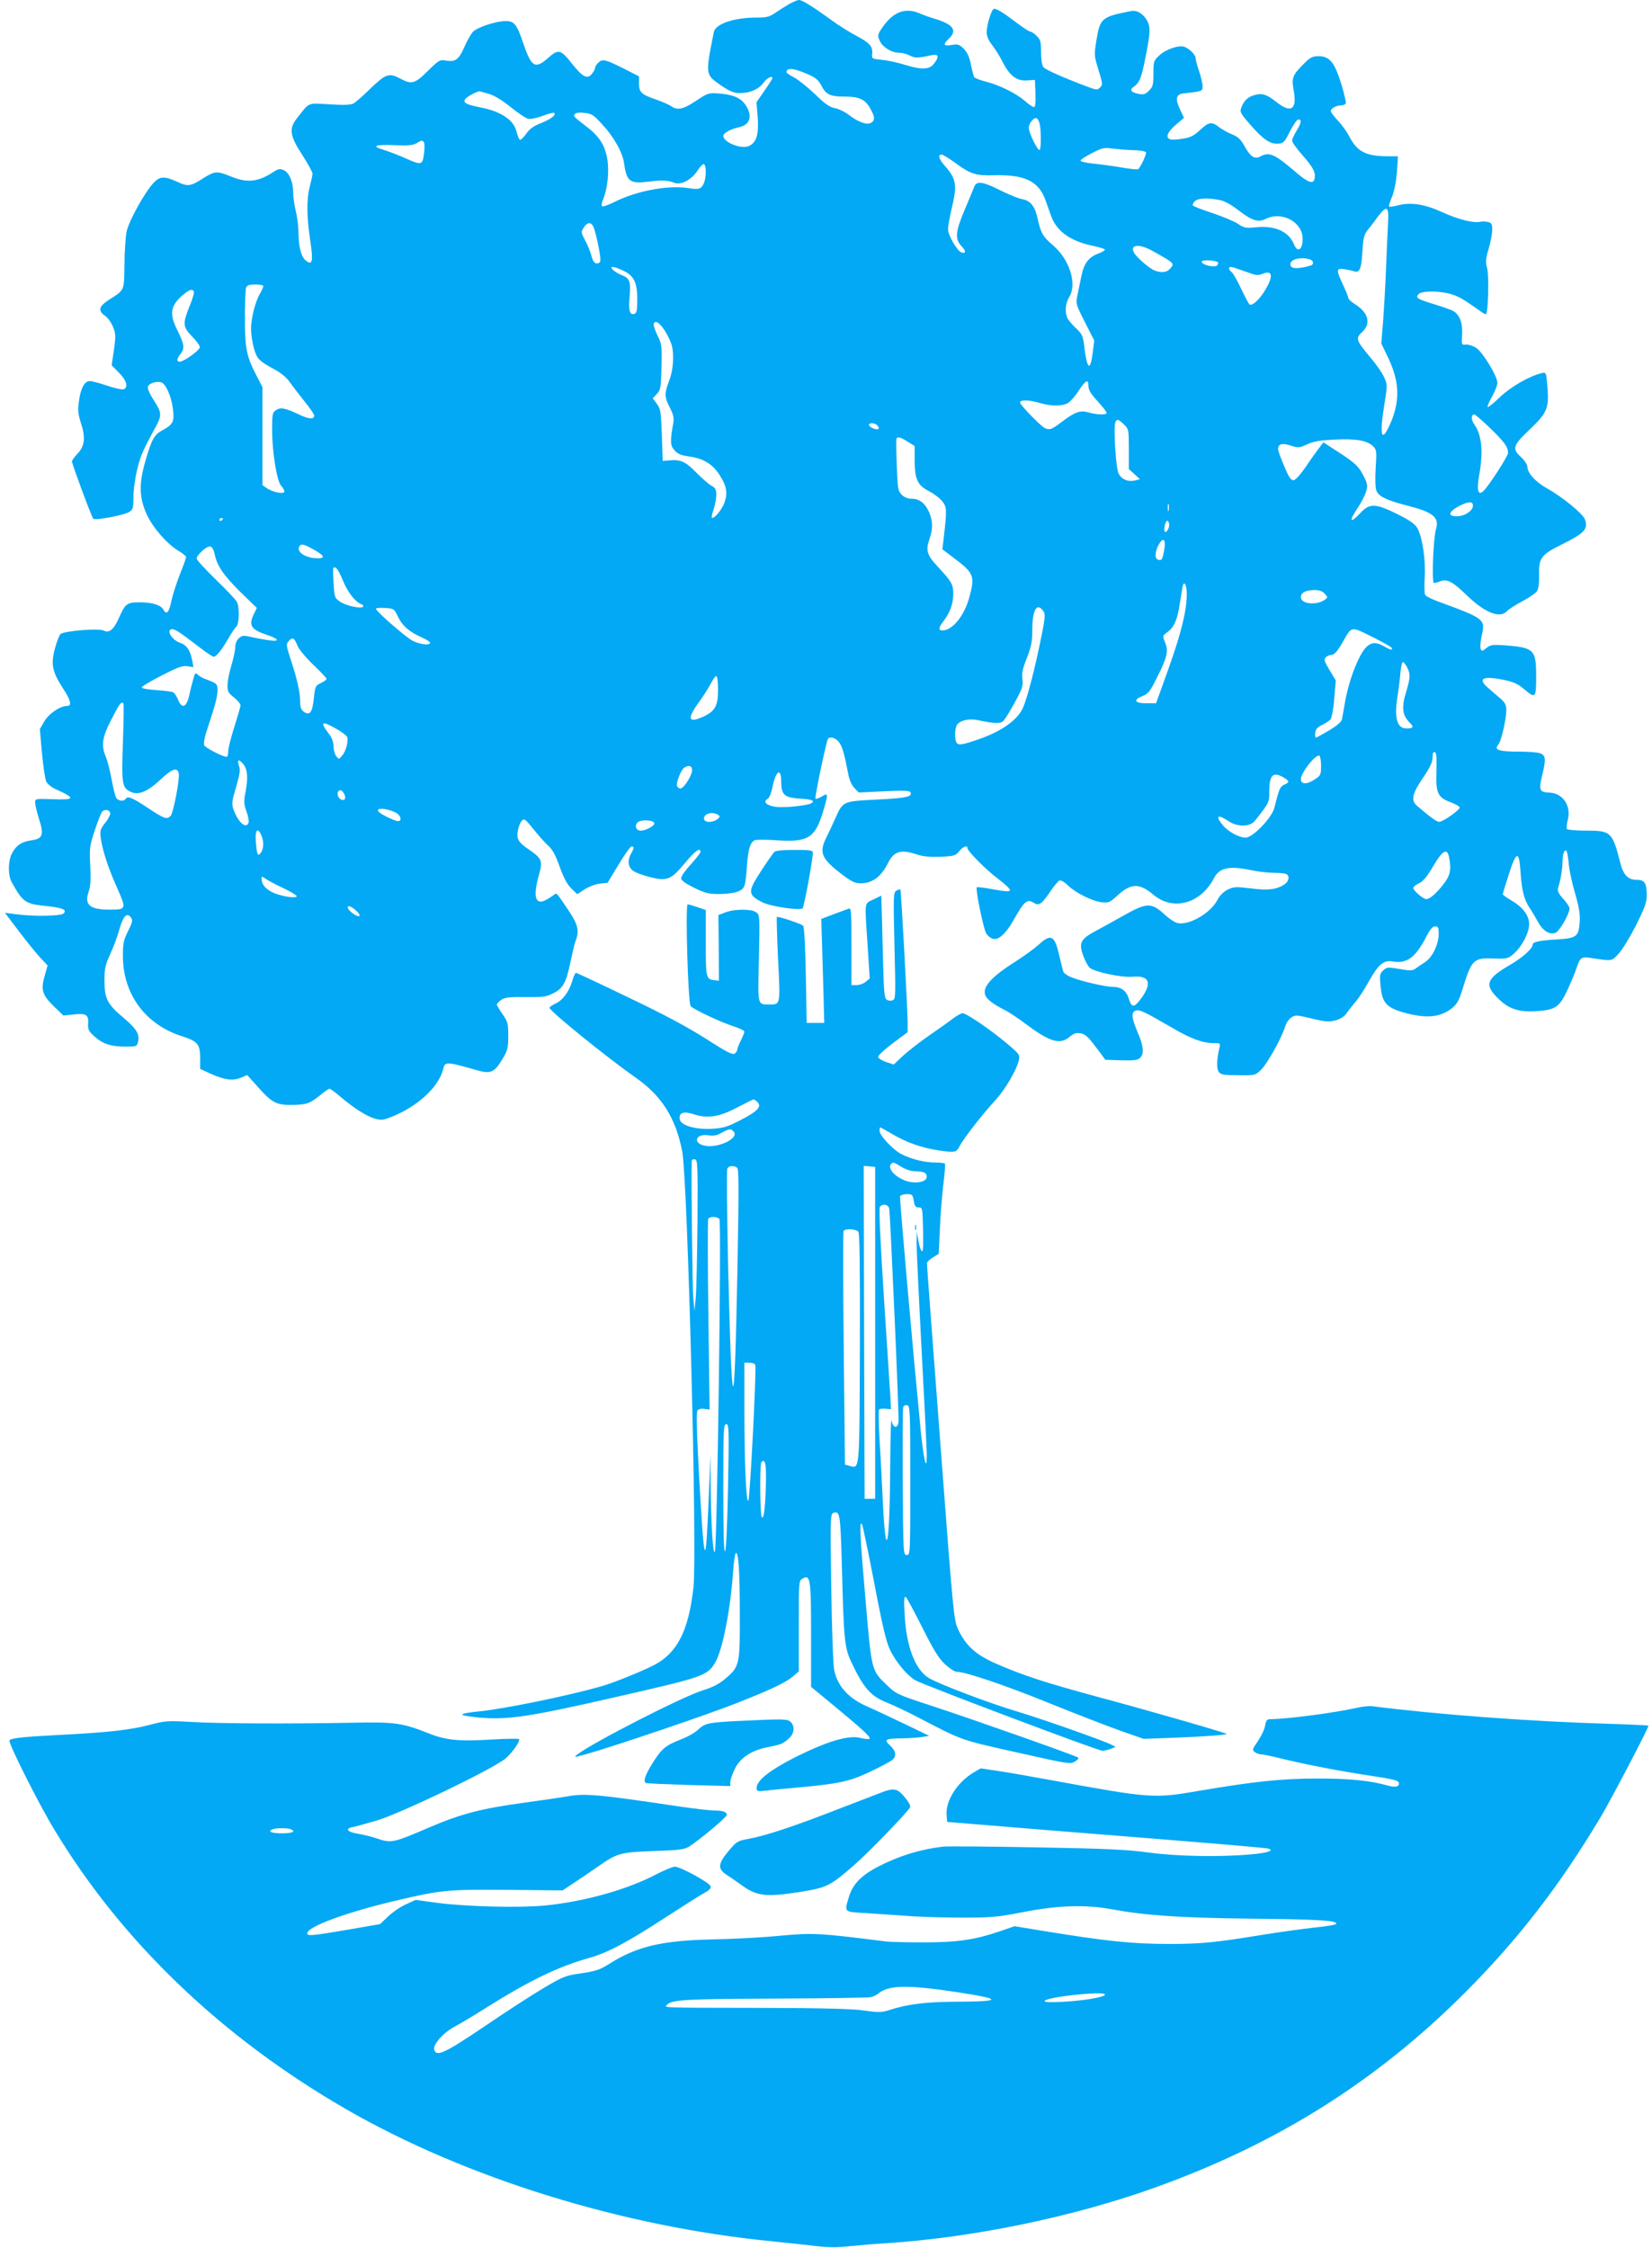 <?xml version="1.0" standalone="no"?>
<!DOCTYPE svg PUBLIC "-//W3C//DTD SVG 20010904//EN"
 "http://www.w3.org/TR/2001/REC-SVG-20010904/DTD/svg10.dtd">
<svg version="1.0" xmlns="http://www.w3.org/2000/svg"
 width="941pt" height="1280pt" viewBox="0 0 941 1280"
 preserveAspectRatio="xMidYMid meet">
<g transform="translate(0,1280) scale(0.1,-0.1)"
fill="#03a9f4" stroke="none">
<path d="M4495 12777 c-22 -13 -58 -36 -79 -50 -33 -23 -49 -27 -107 -27 -128
0 -234 -36 -243 -83 -49 -246 -49 -241 42 -304 52 -35 72 -43 109 -43 56 0
107 23 134 61 17 25 49 40 49 24 0 -3 -20 -35 -45 -71 l-46 -66 7 -87 c7 -98
-7 -143 -51 -163 -43 -19 -145 22 -145 58 0 16 41 39 88 49 63 13 80 61 42
122 -26 43 -69 63 -148 70 -66 5 -68 5 -137 -41 -73 -49 -107 -56 -143 -30
-12 8 -48 24 -79 35 -89 30 -103 43 -103 92 l0 42 -82 42 c-110 55 -125 59
-149 37 -10 -9 -19 -23 -19 -29 0 -7 -8 -23 -18 -35 -26 -33 -52 -20 -112 55
-66 84 -79 87 -137 36 -75 -67 -96 -54 -143 84 -36 107 -51 125 -100 125 -55
0 -163 -36 -187 -62 -11 -13 -33 -51 -48 -86 -32 -72 -51 -86 -104 -77 -36 6
-41 3 -104 -59 -76 -75 -92 -79 -162 -41 -60 31 -79 24 -170 -64 -38 -38 -80
-74 -93 -81 -16 -8 -57 -9 -136 -4 -127 7 -111 14 -182 -76 -50 -62 -45 -101
30 -216 31 -48 56 -94 56 -103 0 -9 -7 -41 -15 -71 -19 -73 -19 -170 2 -308
18 -123 13 -146 -26 -115 -26 22 -40 76 -41 160 0 34 -7 88 -15 120 -8 31 -15
79 -15 105 0 62 -22 115 -54 129 -22 10 -31 8 -63 -13 -83 -54 -146 -61 -238
-23 -77 32 -91 31 -151 -6 -79 -51 -93 -53 -155 -24 -73 33 -98 32 -135 -7
-52 -57 -141 -218 -153 -278 -6 -30 -12 -115 -12 -188 -2 -150 1 -142 -85
-197 -62 -40 -68 -63 -25 -94 16 -11 36 -40 45 -63 15 -37 16 -51 5 -130 l-13
-88 42 -43 c44 -44 54 -83 26 -94 -9 -3 -51 6 -94 21 -42 14 -87 26 -98 26
-30 0 -52 -39 -62 -112 -8 -53 -6 -73 11 -127 27 -82 22 -132 -20 -175 -17
-18 -31 -37 -31 -44 0 -15 111 -314 121 -326 10 -11 176 20 206 39 20 14 23
24 23 80 0 72 21 181 47 246 9 24 39 83 65 131 54 97 54 101 -3 190 -17 26
-29 55 -27 64 4 24 65 39 85 22 26 -21 53 -92 59 -156 7 -65 -1 -80 -64 -114
-43 -23 -59 -52 -93 -170 -39 -134 -37 -213 9 -312 35 -74 115 -165 179 -203
24 -14 43 -30 43 -35 0 -6 -16 -51 -36 -100 -19 -49 -41 -117 -48 -151 -13
-65 -28 -81 -45 -49 -15 27 -63 42 -136 42 -72 0 -82 -7 -119 -92 -28 -63 -55
-85 -85 -69 -28 15 -228 -2 -247 -20 -7 -8 -22 -46 -32 -85 -23 -88 -14 -130
46 -223 45 -68 53 -101 25 -101 -40 0 -104 -43 -130 -87 l-26 -45 12 -137 c7
-75 18 -147 24 -161 7 -14 30 -33 52 -43 118 -53 114 -63 -17 -58 -97 3 -98 3
-98 -20 0 -12 10 -53 21 -89 31 -94 23 -116 -41 -125 -58 -8 -91 -31 -114 -79
-21 -45 -21 -123 2 -162 63 -113 76 -122 201 -134 89 -10 114 -21 93 -42 -15
-15 -173 -18 -271 -4 l-63 8 78 -103 c43 -57 98 -125 122 -151 l43 -46 -16
-57 c-24 -80 -15 -110 50 -174 l56 -54 57 6 c73 8 87 -1 84 -51 -2 -34 2 -44
37 -75 47 -42 93 -57 178 -57 59 0 63 1 69 26 11 44 -8 75 -81 137 -93 77
-110 110 -110 212 0 69 4 90 32 150 18 39 42 103 53 143 22 77 43 98 66 67 11
-15 9 -26 -16 -76 -26 -51 -30 -69 -30 -143 0 -217 128 -391 337 -457 89 -29
103 -45 103 -124 l0 -62 61 -28 c79 -35 125 -41 171 -22 l36 15 62 -69 c80
-90 106 -103 198 -101 81 2 97 8 159 58 23 19 45 34 50 34 5 0 34 -21 64 -47
75 -64 146 -109 194 -123 35 -10 47 -9 95 10 149 59 269 170 294 271 10 45 16
45 191 -5 79 -23 100 -14 145 60 32 53 35 65 35 135 0 71 -3 81 -32 123 -18
26 -33 51 -33 56 0 5 12 17 26 27 21 14 47 16 138 15 97 -1 117 1 156 21 57
28 75 61 99 178 11 52 24 107 30 122 22 58 14 92 -45 179 -69 102 -62 95 -82
80 -49 -35 -73 -43 -88 -31 -19 16 -18 61 5 144 23 82 19 95 -53 145 -64 43
-75 62 -66 111 4 23 14 48 23 56 13 14 20 8 65 -48 28 -35 65 -77 84 -94 25
-22 42 -54 66 -121 23 -63 42 -100 66 -123 l34 -33 41 27 c23 15 61 30 86 33
l46 5 62 103 c34 57 68 104 74 104 16 0 16 -9 -2 -40 -22 -38 -18 -76 9 -97
13 -11 57 -27 99 -38 97 -24 119 -15 199 81 56 68 88 91 88 63 0 -6 -25 -38
-55 -71 -30 -32 -55 -68 -55 -78 0 -14 21 -29 73 -55 63 -31 83 -36 144 -36
40 0 86 6 106 14 40 17 43 26 52 152 7 95 20 132 47 141 12 3 67 3 123 -1 173
-12 216 13 259 150 14 44 26 88 26 98 0 17 -1 17 -30 1 -16 -10 -32 -15 -35
-12 -6 5 61 324 71 340 10 16 43 7 62 -17 19 -25 29 -56 53 -179 7 -39 20 -67
36 -84 l25 -25 143 7 c103 5 145 4 150 -4 16 -26 -20 -35 -188 -43 -198 -10
-195 -9 -239 -107 -16 -36 -41 -89 -55 -117 -38 -80 -22 -115 95 -204 52 -39
73 -49 104 -49 67 0 117 37 157 117 33 66 74 78 164 47 34 -11 73 -15 133 -13
80 4 87 6 108 32 21 26 46 36 46 19 0 -18 105 -124 176 -177 48 -37 72 -61 66
-67 -6 -6 -41 -3 -96 8 -48 9 -89 14 -92 11 -9 -8 36 -227 52 -259 8 -15 26
-31 40 -34 32 -8 73 28 117 106 63 111 77 123 117 98 28 -18 46 -4 93 66 21
31 45 60 52 62 8 3 29 -9 48 -28 43 -42 137 -89 192 -96 39 -4 47 -1 87 36 80
74 127 75 209 6 112 -93 269 -50 344 96 31 59 87 71 210 45 39 -8 96 -15 127
-15 31 0 63 -3 72 -6 23 -9 20 -40 -6 -59 -44 -30 -94 -37 -193 -24 -85 10
-97 10 -132 -7 -24 -12 -45 -33 -58 -58 -40 -77 -164 -148 -230 -132 -14 4
-45 24 -69 46 -79 73 -102 72 -244 -8 -48 -27 -116 -65 -152 -84 -84 -45 -96
-67 -71 -137 10 -29 27 -61 37 -71 24 -24 184 -58 245 -52 93 8 112 -32 56
-114 -44 -63 -60 -66 -76 -15 -14 48 -43 71 -91 71 -42 0 -181 32 -238 55 -23
9 -43 24 -46 33 -3 10 -12 48 -21 85 -27 121 -47 133 -118 68 -23 -21 -82 -64
-132 -96 -174 -110 -214 -175 -142 -228 17 -14 52 -35 77 -47 25 -12 79 -48
120 -79 140 -105 197 -122 253 -75 24 20 38 24 61 20 31 -6 43 -18 109 -106
l33 -45 91 -3 c73 -2 94 1 107 14 24 23 20 67 -14 146 -35 82 -38 114 -11 123
22 7 48 -5 201 -94 112 -66 180 -91 243 -91 38 0 39 -1 33 -27 -16 -67 -17
-118 -4 -137 12 -16 29 -19 111 -19 96 -1 97 -1 130 31 35 34 116 178 137 245
6 21 22 45 36 53 21 14 30 14 86 1 110 -27 125 -28 167 -17 23 6 48 21 58 36
10 14 34 45 54 69 20 23 54 76 77 118 53 95 82 120 134 112 80 -14 129 21 188
133 25 49 40 67 55 67 17 0 20 -7 20 -45 -1 -59 -37 -133 -78 -159 -18 -11
-41 -27 -53 -36 -18 -13 -31 -14 -92 -3 -66 11 -73 11 -93 -8 -19 -17 -21 -27
-16 -79 8 -108 33 -135 152 -166 118 -30 194 -20 257 31 27 22 40 45 57 102
53 173 63 184 176 180 77 -3 85 -1 114 24 48 40 91 121 91 171 0 50 -35 97
-105 138 -25 14 -45 29 -45 33 0 4 15 54 34 112 43 135 59 139 67 15 7 -105
20 -157 51 -204 13 -19 34 -54 48 -80 27 -50 63 -74 98 -64 23 6 82 108 82
140 0 9 -16 33 -36 55 -27 30 -34 45 -29 62 15 47 24 103 25 146 0 48 13 80
24 62 3 -6 9 -39 12 -74 3 -34 19 -109 36 -166 23 -80 29 -117 26 -163 -6 -84
-17 -92 -136 -99 -96 -6 -132 -14 -132 -30 0 -22 -60 -75 -131 -116 -135 -78
-146 -114 -60 -195 60 -57 114 -73 214 -67 107 7 130 23 176 122 21 46 44 101
51 123 19 58 28 66 74 59 132 -20 124 -21 164 21 21 21 65 94 100 162 51 102
62 132 62 173 0 70 -12 88 -60 88 -46 0 -74 29 -90 94 -46 179 -53 186 -196
186 -56 0 -106 4 -109 10 -3 5 -1 28 5 50 21 79 -26 152 -101 156 -60 3 -65
12 -46 93 24 97 22 119 -9 131 -14 6 -71 10 -128 10 -109 0 -138 10 -112 39
17 19 46 145 46 197 0 29 -7 43 -32 65 -18 16 -51 43 -72 62 -64 55 -28 71
101 43 45 -10 73 -23 104 -50 66 -56 69 -52 69 72 0 152 -11 164 -175 177 -73
5 -84 4 -108 -15 -24 -19 -28 -20 -33 -5 -4 9 -1 41 5 71 23 99 21 100 -248
199 -35 13 -68 29 -73 37 -4 7 -6 51 -3 98 7 98 -13 233 -42 283 -14 24 -43
44 -113 79 -124 62 -159 63 -210 8 -61 -66 -69 -50 -15 30 19 28 40 69 46 90
10 33 9 44 -10 82 -29 60 -49 80 -148 144 l-85 55 -21 -28 c-12 -15 -47 -63
-77 -108 -35 -51 -62 -80 -73 -80 -14 0 -28 22 -52 80 -19 44 -34 87 -35 96 0
31 22 38 71 22 44 -14 49 -14 95 7 38 17 74 23 159 27 121 6 184 -6 217 -39
19 -19 20 -28 14 -123 -4 -62 -2 -113 4 -129 12 -33 61 -56 179 -86 142 -36
180 -66 161 -131 -16 -51 -26 -309 -12 -309 6 0 22 4 36 10 39 15 72 -3 152
-81 104 -100 189 -133 229 -88 11 11 50 36 88 56 38 20 75 46 82 57 9 14 13
46 12 93 -3 95 12 115 130 173 129 64 150 87 131 142 -11 32 -128 128 -218
178 -66 38 -110 87 -110 123 0 11 -16 35 -35 53 -54 49 -48 67 49 159 100 95
110 121 100 245 -7 81 -7 81 -33 75 -69 -16 -176 -78 -237 -136 -35 -34 -67
-60 -70 -57 -3 3 8 30 25 60 17 30 31 66 30 79 0 37 -82 171 -119 197 -18 12
-45 21 -59 20 -26 -3 -26 -2 -23 53 5 74 -16 124 -60 143 -18 7 -64 23 -103
35 -92 28 -103 35 -86 55 17 21 119 21 187 1 43 -13 71 -29 172 -101 12 -9 25
-15 27 -12 12 12 17 220 6 260 -10 37 -9 53 9 113 11 38 20 87 20 107 0 32 -4
39 -25 44 -14 3 -34 4 -44 1 -36 -9 -123 13 -212 53 -102 47 -180 60 -255 41
-25 -7 -49 -10 -52 -7 -2 3 5 28 17 55 13 32 23 83 28 141 l6 90 -59 0 c-124
1 -173 26 -217 111 -16 30 -46 72 -68 94 -21 23 -39 46 -39 53 0 14 32 32 59
32 11 0 23 5 26 10 4 6 -8 56 -25 112 -38 123 -67 158 -129 158 -34 0 -47 -6
-80 -39 -70 -70 -75 -82 -62 -156 20 -110 -15 -133 -101 -64 -51 41 -80 50
-121 38 -38 -10 -61 -31 -76 -71 -10 -25 -6 -33 50 -97 72 -84 116 -114 161
-109 30 3 36 10 66 71 19 37 40 67 48 67 20 0 17 -20 -11 -65 -13 -22 -25 -47
-25 -56 0 -9 27 -47 60 -84 60 -68 75 -97 68 -132 -6 -33 -35 -24 -98 29 -130
112 -159 125 -211 97 -32 -17 -56 -2 -88 55 -23 42 -39 57 -71 70 -24 9 -57
28 -75 41 -43 34 -58 32 -109 -15 -35 -33 -55 -43 -100 -50 -31 -5 -63 -7 -71
-3 -28 10 -15 41 32 82 l47 40 -24 51 c-27 58 -21 83 21 88 108 12 109 12 109
41 0 15 -9 54 -20 86 -11 32 -20 66 -20 75 0 18 -35 53 -63 63 -31 12 -107
-14 -143 -48 -33 -31 -34 -35 -34 -104 0 -64 -3 -75 -25 -97 -21 -21 -31 -24
-58 -19 -46 10 -55 22 -29 41 32 22 43 49 64 154 30 147 32 183 14 219 -22 41
-59 65 -93 58 -169 -33 -177 -40 -198 -168 -13 -82 -13 -86 12 -167 24 -78 25
-85 9 -100 -15 -16 -20 -15 -74 5 -133 50 -238 96 -249 111 -8 9 -13 45 -13
84 0 60 -3 72 -25 93 -13 14 -30 25 -36 25 -7 0 -44 24 -83 54 -73 55 -107 76
-124 76 -13 0 -42 -91 -42 -133 0 -23 10 -47 31 -73 17 -22 44 -64 59 -95 41
-81 81 -111 139 -107 l46 3 3 -77 c2 -53 -1 -78 -8 -78 -7 0 -31 16 -53 36
-52 44 -143 89 -221 109 -33 8 -63 20 -67 26 -4 7 -12 39 -19 72 -8 43 -20 68
-40 89 -25 25 -34 28 -69 22 -47 -8 -52 2 -16 36 50 47 25 81 -80 113 -27 8
-67 22 -87 31 -86 37 -158 6 -223 -97 -15 -23 -16 -32 -5 -57 15 -37 67 -70
109 -70 18 0 46 -7 63 -16 30 -16 46 -15 126 2 39 8 43 -9 11 -50 -26 -33 -70
-34 -165 -5 -38 12 -96 25 -129 28 -58 6 -60 7 -57 33 4 43 -12 62 -86 102
-39 20 -105 61 -148 93 -111 80 -165 113 -183 113 -9 0 -34 -11 -56 -23z m112
-402 c40 -18 56 -32 73 -65 25 -48 50 -60 129 -60 84 0 117 -15 146 -64 30
-52 31 -72 5 -86 -24 -13 -74 6 -128 48 -21 16 -55 32 -76 36 -31 6 -57 24
-115 81 -42 40 -95 82 -118 94 -24 12 -43 25 -43 30 0 28 44 23 127 -14z
m-1821 -110 c31 -9 76 -37 123 -75 41 -33 85 -63 98 -66 13 -4 49 3 84 16 33
13 62 20 66 17 12 -12 -20 -36 -75 -58 -42 -16 -65 -33 -85 -61 -15 -21 -31
-37 -36 -34 -5 3 -14 26 -20 50 -15 62 -88 111 -198 133 -91 18 -109 28 -91
51 11 13 63 41 79 42 3 0 28 -7 55 -15z m645 -174 c66 -71 116 -160 124 -222
15 -104 32 -117 143 -103 76 9 106 8 143 -7 38 -15 101 19 134 72 14 22 30 37
35 34 14 -8 13 -79 -1 -109 -15 -33 -28 -37 -89 -27 -115 18 -295 -16 -422
-80 -32 -16 -63 -27 -68 -24 -5 3 -3 20 5 39 26 62 36 161 24 231 -14 82 -47
131 -127 191 -34 25 -62 49 -62 53 0 17 18 23 60 18 40 -4 52 -12 101 -66z
m2490 8 c10 -35 10 -147 1 -153 -11 -6 -62 98 -62 126 0 25 28 60 44 55 6 -2
13 -14 17 -28z m-3506 -110 c4 -6 4 -35 0 -65 -8 -65 -15 -66 -106 -25 -35 16
-90 37 -122 47 -76 23 -53 32 68 27 67 -3 96 0 115 10 31 19 37 20 45 6z
m4039 -44 c40 -1 71 -6 74 -13 3 -11 -32 -87 -46 -96 -4 -2 -46 2 -92 10 -47
8 -119 18 -160 22 -41 4 -75 12 -75 17 0 6 29 25 65 43 58 30 70 33 115 26 28
-3 81 -8 119 -9z m-1011 -74 c87 -63 113 -72 222 -69 173 4 251 -34 290 -141
9 -25 23 -66 32 -90 31 -88 110 -144 238 -171 33 -7 64 -16 68 -20 4 -4 -12
-15 -37 -24 -56 -21 -82 -57 -96 -127 -6 -30 -16 -78 -22 -106 -11 -53 -11
-53 42 -158 l53 -104 -9 -71 c-14 -111 -33 -93 -49 45 -6 51 -12 64 -45 95
-21 19 -43 45 -49 57 -17 34 -13 85 10 123 45 74 1 213 -93 293 -58 50 -69 68
-88 154 -15 69 -41 101 -88 109 -20 3 -76 26 -124 50 -99 50 -134 55 -148 22
-5 -13 -29 -71 -54 -130 -54 -127 -58 -169 -19 -210 27 -28 26 -45 -2 -35 -24
10 -75 98 -75 131 0 17 9 68 20 114 33 138 28 172 -36 245 -35 38 -44 67 -21
67 7 0 43 -22 80 -49z m1504 -210 c27 -5 66 -26 108 -59 77 -59 112 -70 156
-48 91 45 209 -19 209 -113 0 -65 -29 -83 -50 -31 -29 71 -107 106 -212 96
-63 -6 -72 -4 -106 19 -20 14 -85 41 -144 61 -59 19 -110 39 -113 44 -3 5 2
16 11 24 17 18 73 20 141 7z m959 -143 c-3 -51 -8 -163 -11 -248 -3 -85 -11
-216 -16 -291 l-11 -135 29 -60 c74 -147 81 -256 26 -388 -54 -127 -68 -84
-36 110 16 100 16 104 -3 146 -10 23 -45 74 -78 112 -83 100 -86 109 -47 145
53 50 36 111 -44 161 -19 12 -35 27 -35 33 0 7 -14 41 -30 75 -40 86 -40 96 8
89 20 -3 44 -8 52 -11 34 -13 45 11 50 108 5 79 10 100 28 123 12 15 39 49 58
76 56 74 67 65 60 -45z m-4527 -7 c12 -21 41 -156 41 -188 0 -16 -6 -23 -20
-23 -14 0 -22 11 -31 43 -6 23 -22 63 -36 88 -24 45 -24 48 -8 73 20 31 40 33
54 7z m3186 -140 c129 -72 127 -71 98 -103 -18 -20 -49 -23 -87 -8 -29 11
-103 75 -117 102 -25 46 32 51 106 9z m893 -47 c26 -7 29 -31 5 -37 -75 -21
-113 -18 -113 8 0 28 55 43 108 29z m-520 -18 c3 -4 0 -12 -6 -18 -15 -15 -96
7 -86 24 7 10 80 5 92 -6z m-3391 -46 c63 -28 83 -68 83 -163 0 -62 -3 -79
-16 -84 -26 -10 -35 18 -28 93 8 91 2 109 -44 127 -42 17 -75 47 -51 47 8 0
33 -9 56 -20z m3546 -6 c58 -22 72 -24 97 -14 57 24 65 -9 20 -86 -31 -55 -76
-98 -92 -88 -5 3 -26 43 -47 87 -21 45 -45 88 -54 96 -20 16 -22 31 -5 31 7 0
43 -12 81 -26z m-5593 -83 c0 -6 -9 -25 -19 -43 -27 -45 -51 -141 -51 -202 0
-27 7 -76 16 -108 18 -63 28 -73 122 -124 32 -17 65 -45 82 -69 15 -22 53 -71
84 -110 31 -38 56 -75 56 -81 0 -23 -28 -22 -81 3 -85 40 -110 45 -136 28 -21
-14 -23 -22 -23 -112 0 -127 27 -291 51 -319 11 -11 19 -26 19 -33 0 -17 -68
-4 -100 19 l-25 17 0 279 0 279 -36 70 c-55 107 -64 150 -64 325 0 85 3 163 7
173 6 13 19 17 53 17 25 0 45 -4 45 -9z m-396 -30 c4 -5 -7 -43 -24 -84 -41
-102 -39 -118 15 -174 25 -25 45 -53 43 -62 -4 -18 -92 -81 -114 -81 -20 0
-17 18 6 47 23 30 20 52 -21 135 -45 90 -38 136 29 195 38 33 56 40 66 24z
m2701 -256 c25 -50 29 -70 29 -130 -1 -46 -9 -89 -23 -125 -27 -71 -27 -90 5
-152 20 -39 24 -59 19 -87 -18 -105 -18 -127 7 -155 18 -21 36 -29 87 -36 78
-11 132 -44 171 -107 40 -62 46 -103 26 -157 -16 -42 -61 -95 -71 -84 -3 3 2
24 10 48 8 23 15 60 15 81 0 32 -5 41 -27 53 -16 8 -54 42 -87 75 -61 63 -90
76 -157 69 l-34 -3 -5 147 c-5 134 -7 149 -28 178 l-24 32 24 25 c21 23 23 34
26 153 3 121 2 130 -23 180 -14 29 -24 59 -21 67 11 27 48 -7 81 -72z m2395
-284 c0 -22 14 -45 55 -89 30 -33 52 -62 48 -66 -10 -10 -62 -7 -105 6 -45 13
-76 2 -152 -56 -76 -57 -78 -57 -162 26 -40 40 -74 79 -74 86 0 17 53 15 114
-3 60 -18 122 -19 156 -2 14 7 42 38 63 70 42 64 57 71 57 28z m2287 -238 c84
-82 103 -108 103 -142 0 -20 -115 -196 -143 -220 -28 -23 -36 9 -22 89 25 136
16 232 -27 293 -19 26 -19 57 0 57 5 0 45 -35 89 -77z m-2085 20 c27 -26 28
-29 28 -140 l0 -114 32 -29 31 -29 -28 -7 c-40 -10 -78 7 -94 41 -15 31 -29
260 -18 290 9 21 17 19 49 -12z m-1403 -7 c7 -8 8 -16 4 -19 -12 -7 -53 11
-53 23 0 15 36 12 49 -4z m171 -91 l40 -25 0 -83 c0 -105 17 -142 82 -174 25
-13 59 -38 73 -55 29 -35 30 -45 9 -225 l-6 -51 58 -44 c123 -92 129 -106 95
-231 -29 -105 -96 -187 -153 -187 -25 0 -22 16 7 54 37 48 55 100 55 154 0 54
-9 70 -91 158 -59 63 -67 92 -45 153 21 59 20 106 -3 157 -23 50 -55 74 -99
74 -21 0 -41 8 -56 23 -21 21 -23 34 -28 168 -3 79 -4 147 -1 152 7 12 22 8
63 -18z m1487 -392 c-3 -10 -5 -2 -5 17 0 19 2 27 5 18 2 -10 2 -26 0 -35z
m1733 28 c0 -30 -47 -61 -92 -61 -53 0 -48 25 11 57 54 28 81 30 81 4z m-7120
-75 c0 -3 -4 -8 -10 -11 -5 -3 -10 -1 -10 4 0 6 5 11 10 11 6 0 10 -2 10 -4z
m5390 -34 c0 -22 -17 -48 -25 -40 -10 10 5 69 16 62 5 -3 9 -13 9 -22z m-29
-146 c-10 -55 -14 -61 -37 -52 -19 7 -14 55 12 94 23 35 36 15 25 -42z m-4847
6 c71 -39 73 -56 6 -50 -57 6 -97 35 -87 62 9 22 24 20 81 -12z m-562 -25 c14
-69 50 -121 145 -216 l96 -93 -17 -35 c-31 -65 -17 -88 76 -119 65 -21 74 -39
17 -31 -24 3 -70 11 -101 18 -52 12 -59 11 -78 -6 -12 -11 -20 -31 -20 -50 0
-18 -10 -64 -21 -101 -12 -38 -22 -89 -23 -112 -1 -39 3 -47 37 -74 20 -16 37
-36 37 -44 0 -8 -16 -63 -35 -123 -19 -59 -35 -122 -35 -139 0 -18 -4 -32 -9
-32 -22 0 -122 52 -128 66 -3 9 1 40 10 68 9 28 28 87 42 131 27 88 32 137 13
152 -7 6 -28 15 -47 22 -19 6 -43 18 -52 27 -16 15 -18 13 -28 -23 -6 -21 -17
-63 -23 -93 -16 -68 -41 -79 -63 -26 -8 19 -20 38 -27 43 -7 4 -50 10 -96 13
-45 3 -83 9 -85 15 -1 5 50 36 113 68 94 48 121 58 149 53 l33 -5 -7 37 c-11
59 -32 89 -70 102 -42 14 -77 66 -51 76 16 6 40 -8 157 -98 42 -32 80 -58 86
-58 15 0 47 40 82 101 17 31 38 62 46 69 18 15 21 110 4 143 -6 12 -60 69
-120 127 -60 58 -109 112 -109 119 0 20 58 73 77 69 11 -2 20 -17 25 -41z
m733 -157 c28 -67 71 -120 106 -132 8 -3 11 -9 7 -13 -12 -13 -95 5 -130 28
-32 22 -33 25 -38 106 -3 45 -3 85 -1 87 13 12 29 -10 56 -76z m4805 -73 c0
-94 -31 -219 -103 -422 l-72 -200 -54 0 c-68 0 -79 19 -24 41 35 14 44 26 85
109 57 113 65 149 44 198 -15 36 -14 37 13 57 38 26 58 71 71 161 6 41 14 84
16 97 8 40 24 13 24 -41z m786 2 c18 -20 18 -21 1 -34 -47 -34 -137 -25 -137
14 0 26 26 40 76 41 29 0 46 -6 60 -21z m-5279 -131 c24 -51 65 -87 136 -118
26 -12 47 -25 47 -30 0 -16 -52 -11 -96 9 -35 16 -203 161 -213 184 -1 4 21 7
50 5 53 -3 54 -4 76 -50z m3676 32 c13 -18 11 -39 -19 -183 -31 -150 -68 -294
-93 -358 -27 -73 -119 -141 -254 -188 -100 -35 -122 -38 -131 -15 -9 24 -7 73
4 94 14 27 69 40 121 29 89 -19 124 -21 141 -7 10 7 40 55 67 106 45 81 50 97
45 135 -5 33 1 59 25 120 25 64 31 92 31 157 0 117 26 163 63 110z m1985 -210
c5 -15 -7 -12 -49 12 -72 40 -111 6 -170 -145 -17 -45 -38 -120 -46 -167 -8
-47 -17 -95 -19 -106 -2 -14 -28 -36 -72 -63 -38 -22 -72 -41 -76 -41 -4 0 -6
12 -4 27 2 21 12 32 39 45 19 9 41 23 48 32 7 9 17 61 21 118 l9 103 -35 58
c-29 47 -33 61 -24 72 7 8 20 15 30 15 20 0 38 19 73 82 48 83 42 82 164 21
59 -29 110 -58 111 -63z m-6233 12 c9 -21 48 -68 90 -108 41 -39 75 -75 75
-80 0 -5 -15 -16 -33 -24 -30 -14 -32 -19 -39 -84 -8 -82 -23 -103 -56 -80
-16 11 -22 25 -22 54 0 54 -16 129 -52 238 -29 89 -29 94 -13 112 22 24 31 19
50 -28z m6320 -122 c20 -38 19 -59 -6 -142 -26 -83 -21 -130 17 -169 24 -25
25 -29 11 -35 -10 -3 -28 -3 -42 0 -39 10 -52 69 -36 170 7 44 15 109 18 144
3 34 9 62 14 62 5 0 15 -13 24 -30z m-3925 -129 c0 -91 -17 -121 -84 -152 -85
-39 -94 -14 -28 78 27 37 59 87 71 111 12 23 26 42 31 42 6 0 10 -34 10 -79z
m-3387 -78 c3 -5 1 -105 -3 -223 -8 -235 -5 -255 44 -279 45 -21 95 0 171 70
65 62 96 72 103 35 7 -32 -31 -227 -46 -242 -22 -22 -34 -18 -131 46 -91 60
-114 69 -126 50 -10 -16 -44 -11 -54 8 -5 10 -17 58 -26 108 -9 49 -24 105
-32 124 -28 66 -21 113 33 216 46 89 57 104 67 87z m1214 -144 c30 -17 57 -38
60 -45 9 -23 -6 -81 -27 -106 -20 -23 -20 -23 -35 -4 -8 11 -15 36 -15 56 0
25 -9 49 -30 76 -49 65 -37 71 47 23z m6265 -237 c-4 -128 7 -153 80 -180 29
-11 53 -25 53 -30 0 -15 -96 -82 -117 -82 -14 0 -47 23 -125 90 -38 31 -30 69
32 160 41 60 55 90 55 116 0 24 4 34 13 31 9 -3 11 -31 9 -105z m-657 28 c0
-50 -2 -56 -34 -77 -45 -31 -81 -31 -81 0 0 36 82 141 105 134 5 -2 10 -28 10
-57z m-6142 12 c26 -28 31 -77 17 -154 -12 -62 -12 -74 4 -119 10 -27 15 -56
12 -64 -14 -38 -60 2 -86 76 -11 31 -10 45 15 127 21 75 25 98 16 122 -11 34
-2 39 22 12z m2559 -42 c-4 -33 -48 -100 -66 -100 -8 0 -16 6 -19 13 -7 19 20
90 40 105 27 19 48 10 45 -18z m508 -63 c0 -74 19 -90 111 -95 63 -4 83 -12
61 -26 -21 -13 -152 -27 -200 -21 -56 7 -79 29 -49 46 9 5 21 35 27 67 20 96
50 113 50 29z m2861 26 c35 -21 36 -27 5 -41 -25 -11 -30 -24 -57 -132 -14
-57 -123 -170 -164 -170 -36 0 -98 33 -129 70 -45 54 -31 66 30 25 54 -36 125
-35 154 3 81 104 80 102 80 164 0 95 21 116 81 81z m-5351 -93 c13 -24 5 -41
-15 -34 -26 10 -30 54 -5 54 5 0 14 -9 20 -20z m293 -107 c35 -17 39 -58 5
-47 -28 8 -79 33 -95 46 -37 29 32 30 90 1z m-1625 -4 c1 -8 -11 -33 -29 -55
-28 -35 -30 -44 -25 -87 10 -70 42 -169 94 -285 53 -120 52 -122 -45 -122
-112 0 -144 28 -118 102 11 33 13 69 9 148 -5 98 -4 111 25 199 17 51 36 100
42 108 15 17 43 13 47 -8z m3462 -9 c13 -9 12 -12 -4 -25 -29 -22 -76 -20 -76
4 0 29 49 41 80 21z m-363 -47 c5 -14 -47 -43 -77 -43 -26 0 -37 25 -19 46 15
18 90 16 96 -3z m-2239 -68 c16 -35 15 -77 -2 -101 -18 -24 -23 -13 -29 69 -4
62 11 77 31 32z m6766 -126 c14 -73 7 -105 -34 -157 -41 -52 -76 -82 -96 -82
-17 0 -74 49 -74 63 0 7 15 19 33 27 23 11 46 38 81 98 53 90 79 105 90 51z
m-6641 -176 c42 -20 77 -41 77 -46 0 -16 -94 0 -139 22 -41 21 -61 46 -61 77
0 15 1 15 23 0 12 -9 57 -33 100 -53z m414 -127 c15 -13 25 -28 20 -32 -8 -9
-59 26 -65 44 -6 19 15 14 45 -12z"/>
<path d="M4410 7948 c-29 -36 -103 -148 -120 -183 -24 -50 -14 -70 52 -103 48
-24 215 -49 230 -34 8 8 58 277 58 315 0 15 -12 17 -105 17 -71 0 -108 -4
-115 -12z"/>
<path d="M5106 7728 c-17 -10 -18 -25 -11 -314 7 -285 7 -304 -10 -310 -10 -4
-25 -3 -34 3 -14 9 -17 45 -22 259 -3 137 -7 268 -8 291 l-1 43 -45 -22 c-53
-26 -50 -3 -33 -262 l12 -188 -23 -19 c-13 -11 -36 -19 -52 -19 l-29 0 0 221
c0 207 -1 221 -17 214 -10 -4 -49 -18 -87 -32 l-68 -26 8 -261 c4 -144 8 -277
8 -296 l1 -35 -50 0 -50 0 -5 272 c-3 162 -9 276 -15 281 -12 12 -145 56 -150
50 -2 -2 1 -111 7 -242 13 -264 15 -256 -52 -256 -66 0 -64 -8 -57 264 5 243
5 246 -16 261 -28 20 -125 19 -176 -1 l-39 -15 2 -187 1 -187 -24 3 c-49 5
-51 12 -51 212 l0 188 -47 16 c-26 9 -51 16 -56 16 -14 0 2 -561 17 -579 15
-19 175 -94 249 -117 31 -10 57 -23 57 -29 0 -6 -9 -28 -20 -50 -11 -22 -20
-44 -20 -51 0 -6 -6 -17 -14 -23 -12 -10 -44 6 -167 85 -104 66 -244 141 -442
235 -159 77 -292 139 -296 139 -5 0 -13 -19 -20 -42 -18 -63 -54 -113 -95
-132 -20 -9 -36 -20 -36 -25 0 -18 326 -282 487 -395 152 -105 232 -232 269
-423 31 -164 86 -2287 64 -2483 -28 -249 -93 -375 -228 -444 -74 -37 -230
-100 -297 -119 -190 -54 -540 -126 -690 -142 -132 -14 -135 -22 -14 -35 164
-16 285 1 782 115 502 114 527 122 571 198 42 71 87 301 102 520 4 54 11 100
15 103 15 9 23 -95 23 -341 1 -291 -1 -304 -77 -370 -39 -34 -71 -51 -137 -72
-115 -36 -623 -296 -710 -363 -24 -19 -22 -19 50 1 153 43 701 228 865 294
195 77 269 113 314 150 l31 27 0 259 c0 255 0 258 22 270 44 24 48 0 48 -321
l0 -296 102 -84 c189 -156 240 -202 231 -211 -4 -4 -27 -2 -51 4 -66 18 -184
-17 -361 -104 -152 -76 -231 -137 -231 -180 0 -20 3 -21 53 -16 28 4 106 11
172 17 245 22 304 35 422 91 59 28 116 58 126 67 25 22 21 50 -13 82 -37 34
-28 40 68 41 37 0 87 4 111 7 l44 7 -149 72 c-82 39 -171 81 -199 93 -109 46
-173 115 -193 208 -6 26 -14 237 -17 468 -6 389 -5 422 11 428 38 15 41 -5 49
-287 12 -454 14 -480 62 -578 62 -130 106 -179 189 -212 38 -15 121 -54 184
-87 255 -133 238 -127 561 -199 289 -65 305 -68 331 -53 15 9 24 19 20 23 -10
10 -592 215 -832 294 -199 65 -207 69 -258 119 -88 84 -87 79 -121 475 -32
367 -37 468 -21 441 5 -9 36 -160 70 -335 47 -249 68 -334 90 -381 34 -69 95
-143 143 -172 41 -25 1041 -402 1067 -402 10 0 31 5 47 11 l28 11 -25 13 c-45
23 -391 145 -530 187 -161 47 -460 161 -512 194 -76 49 -125 178 -135 358 -5
83 -3 107 6 102 6 -4 49 -83 95 -175 66 -131 94 -176 130 -209 25 -23 54 -42
65 -42 50 0 280 -78 526 -178 149 -60 331 -131 405 -157 l134 -47 166 6 c185
7 313 17 307 22 -7 7 -439 132 -727 209 -313 85 -429 123 -586 191 -117 52
-173 102 -217 197 -24 50 -28 94 -101 1062 -42 556 -77 1015 -76 1022 0 6 15
21 33 32 l34 21 7 147 c3 82 13 195 20 253 7 58 11 108 9 113 -2 4 -28 7 -56
7 -61 0 -136 19 -193 48 -48 25 -124 106 -124 133 0 11 2 19 4 19 2 0 35 -18
72 -40 79 -46 161 -75 254 -90 100 -15 107 -14 126 23 22 43 134 187 204 262
56 61 123 175 134 230 6 28 1 35 -70 94 -91 77 -229 171 -251 171 -8 0 -32
-13 -52 -28 -20 -16 -81 -59 -136 -97 -55 -38 -123 -91 -152 -118 l-52 -49
-43 14 c-24 8 -44 21 -46 29 -1 8 34 41 83 78 l85 63 0 56 c-1 89 -37 752 -41
756 -2 3 -12 0 -23 -6z m-791 -1204 c25 -26 0 -53 -98 -103 -75 -39 -96 -45
-164 -49 -94 -5 -176 20 -181 54 -6 38 21 48 79 29 78 -26 146 -16 249 39 47
24 88 45 92 45 4 1 14 -6 23 -15z m-135 -169 c30 -36 -84 -93 -162 -80 -74 13
-58 71 16 60 31 -4 50 -1 76 14 43 24 54 25 70 6z m-207 -515 c-2 -195 -6
-389 -10 -430 l-7 -75 -7 75 c-5 55 -12 664 -9 778 0 8 8 12 18 10 16 -3 17
-27 15 -358z m1162 315 c25 -15 55 -25 80 -25 49 0 68 -11 63 -36 -4 -24 -58
-35 -106 -22 -69 19 -122 75 -95 101 10 10 14 9 58 -18z m-937 -4 c11 -6 11
-114 2 -605 -17 -872 -31 -855 -53 62 -6 288 -8 530 -4 538 9 16 35 18 55 5z
m787 -941 l0 -945 -30 0 -30 0 -3 948 -2 948 32 -3 33 -3 0 -945z m220 752 c5
-31 10 -38 28 -38 21 1 22 -2 25 -129 2 -94 0 -127 -8 -119 -6 6 -15 33 -19
60 l-9 49 -1 -65 c0 -36 13 -312 29 -615 16 -302 30 -572 29 -600 -1 -90 -18
-15 -35 154 -43 440 -121 1318 -117 1329 3 6 20 12 38 12 31 0 34 -3 40 -38z
m-140 -44 c6 -31 57 -1181 53 -1215 -4 -41 -32 -36 -39 7 -4 19 -7 -84 -8
-230 -2 -481 -24 -602 -42 -237 -5 105 -13 266 -19 356 -5 91 -6 169 -3 174 3
4 19 7 36 5 l32 -3 -3 65 c-2 36 -19 292 -37 570 -22 339 -29 509 -23 518 17
20 47 14 53 -10z m-967 -60 c12 -16 -13 -1871 -26 -1894 -11 -20 -21 142 -24
375 l-1 176 -11 -267 c-17 -403 -25 -377 -55 167 -13 238 -15 344 -8 353 7 8
23 12 40 9 l29 -4 -7 537 c-4 296 -4 543 -1 549 10 15 51 14 64 -1z m791 -72
c8 -9 10 -192 9 -666 -3 -714 0 -682 -60 -667 l-25 7 -7 660 c-4 363 -4 665
-1 670 9 15 71 12 84 -4z m-587 -758 c8 -23 -30 -756 -39 -773 -13 -22 -23
215 -23 537 l0 248 29 0 c16 0 31 -6 33 -12z m883 -658 c0 -418 0 -425 -20
-425 -20 0 -20 8 -23 415 -1 228 0 421 3 428 3 8 13 12 22 10 17 -3 18 -31 18
-428z m-1038 -37 c-4 -214 -11 -361 -17 -367 -7 -7 -10 114 -10 357 0 335 1
367 17 367 15 0 16 -28 10 -357z m216 31 c-3 -145 -12 -221 -24 -203 -10 16
-12 302 -2 313 21 21 28 -8 26 -110z"/>
<path d="M5212 5810 c0 -14 2 -19 5 -12 2 6 2 18 0 25 -3 6 -5 1 -5 -13z"/>
<path d="M7725 3074 c-124 -28 -400 -64 -491 -64 -17 0 -23 -8 -28 -37 -3 -21
-22 -60 -41 -88 -32 -46 -33 -51 -18 -62 9 -7 25 -13 36 -13 10 0 62 -11 115
-24 127 -32 340 -73 521 -100 113 -17 147 -25 149 -38 5 -24 -22 -29 -75 -13
-88 25 -216 38 -393 37 -197 0 -357 -17 -659 -68 -272 -47 -275 -47 -866 61
-104 19 -235 42 -289 50 l-100 15 -41 -24 c-92 -55 -160 -161 -153 -242 l3
-39 85 -7 c186 -16 612 -50 1150 -93 311 -25 576 -48 589 -51 47 -10 4 -26
-95 -34 -176 -16 -426 -11 -584 11 -119 16 -233 22 -635 29 -269 5 -510 7
-535 4 -128 -15 -244 -51 -363 -111 -101 -52 -150 -102 -172 -177 -26 -86 -29
-83 93 -90 59 -4 165 -11 236 -16 71 -6 213 -10 316 -10 169 0 203 3 351 32
197 38 350 43 499 16 196 -36 388 -49 790 -54 394 -4 494 -10 492 -29 -1 -5
-54 -15 -119 -21 -65 -7 -203 -26 -308 -43 -263 -43 -347 -51 -520 -51 -214 0
-354 14 -733 76 l-153 25 -87 -30 c-139 -47 -237 -62 -429 -62 -95 0 -191 2
-215 5 -380 48 -414 50 -603 33 -99 -10 -272 -19 -385 -21 -286 -6 -432 -40
-584 -136 -58 -37 -80 -44 -164 -57 -92 -13 -104 -18 -217 -85 -66 -39 -219
-138 -339 -220 -220 -148 -268 -171 -282 -133 -12 30 52 102 121 137 22 12
104 60 181 109 246 154 407 231 579 279 105 29 220 90 445 237 102 66 200 128
218 137 21 11 32 23 30 34 -4 20 -172 112 -204 112 -12 0 -58 -19 -101 -41
-165 -88 -409 -157 -638 -180 -145 -14 -440 -7 -614 15 l-123 17 -57 -26 c-31
-14 -76 -45 -101 -69 l-45 -43 -185 -32 c-199 -34 -230 -37 -230 -21 0 39 227
122 519 190 248 58 285 61 628 58 l308 -3 70 47 c39 25 97 65 130 88 109 77
130 83 320 89 146 5 174 9 201 26 62 40 214 167 214 180 0 17 -23 25 -73 25
-23 0 -118 11 -212 25 -448 67 -527 74 -625 55 -29 -5 -137 -21 -240 -35 -244
-33 -362 -63 -544 -141 -202 -87 -217 -91 -294 -65 -34 12 -85 24 -114 29 -57
8 -75 28 -31 37 15 3 75 19 133 36 137 39 686 304 743 358 43 40 82 99 73 108
-3 3 -75 2 -158 -3 -185 -11 -259 -4 -358 36 -146 58 -193 65 -425 60 -368 -7
-765 -5 -920 4 -143 8 -155 7 -245 -17 -107 -28 -236 -43 -519 -57 -209 -11
-268 -18 -277 -31 -8 -14 167 -363 258 -512 385 -637 953 -1180 1658 -1587
681 -393 1579 -671 2435 -754 88 -9 201 -21 250 -27 64 -8 118 -8 185 0 52 5
140 13 195 16 502 31 1082 151 1553 321 690 249 1251 602 1753 1103 306 306
542 611 778 1006 59 99 271 504 271 518 0 2 -105 7 -232 11 -446 13 -975 53
-1343 100 -16 2 -57 -2 -90 -10z m-6071 -690 c35 -13 13 -24 -49 -24 -59 0
-84 11 -52 23 18 8 83 8 101 1z m3795 -928 c267 -41 264 -54 -12 -55 -168 -1
-272 -15 -370 -47 -43 -14 -60 -15 -145 -3 -69 10 -239 14 -582 15 -589 1
-559 0 -539 19 27 28 114 32 624 34 281 1 521 5 535 8 14 3 32 12 41 19 58 50
165 53 448 10z m844 -17 c-19 -19 -208 -43 -317 -40 -62 2 -7 22 95 35 133 17
237 20 222 5z"/>
<path d="M4208 3000 c-175 -9 -193 -13 -232 -50 -16 -16 -60 -41 -97 -55 -87
-34 -108 -51 -158 -129 -47 -74 -60 -114 -40 -120 8 -2 119 -7 247 -11 l232
-6 0 23 c0 13 12 48 26 76 31 62 95 105 184 122 81 16 87 19 120 47 34 28 40
71 14 97 -17 18 -43 18 -296 6z"/>
<path d="M5035 2598 c-16 -6 -131 -50 -255 -98 -257 -100 -416 -153 -514 -171
-66 -12 -70 -15 -118 -72 -59 -71 -61 -100 -8 -134 19 -12 53 -36 76 -52 93
-70 145 -76 346 -44 148 24 167 34 300 149 82 72 302 298 322 332 4 7 -7 30
-30 57 -39 48 -59 54 -119 33z"/>
</g>
</svg>
